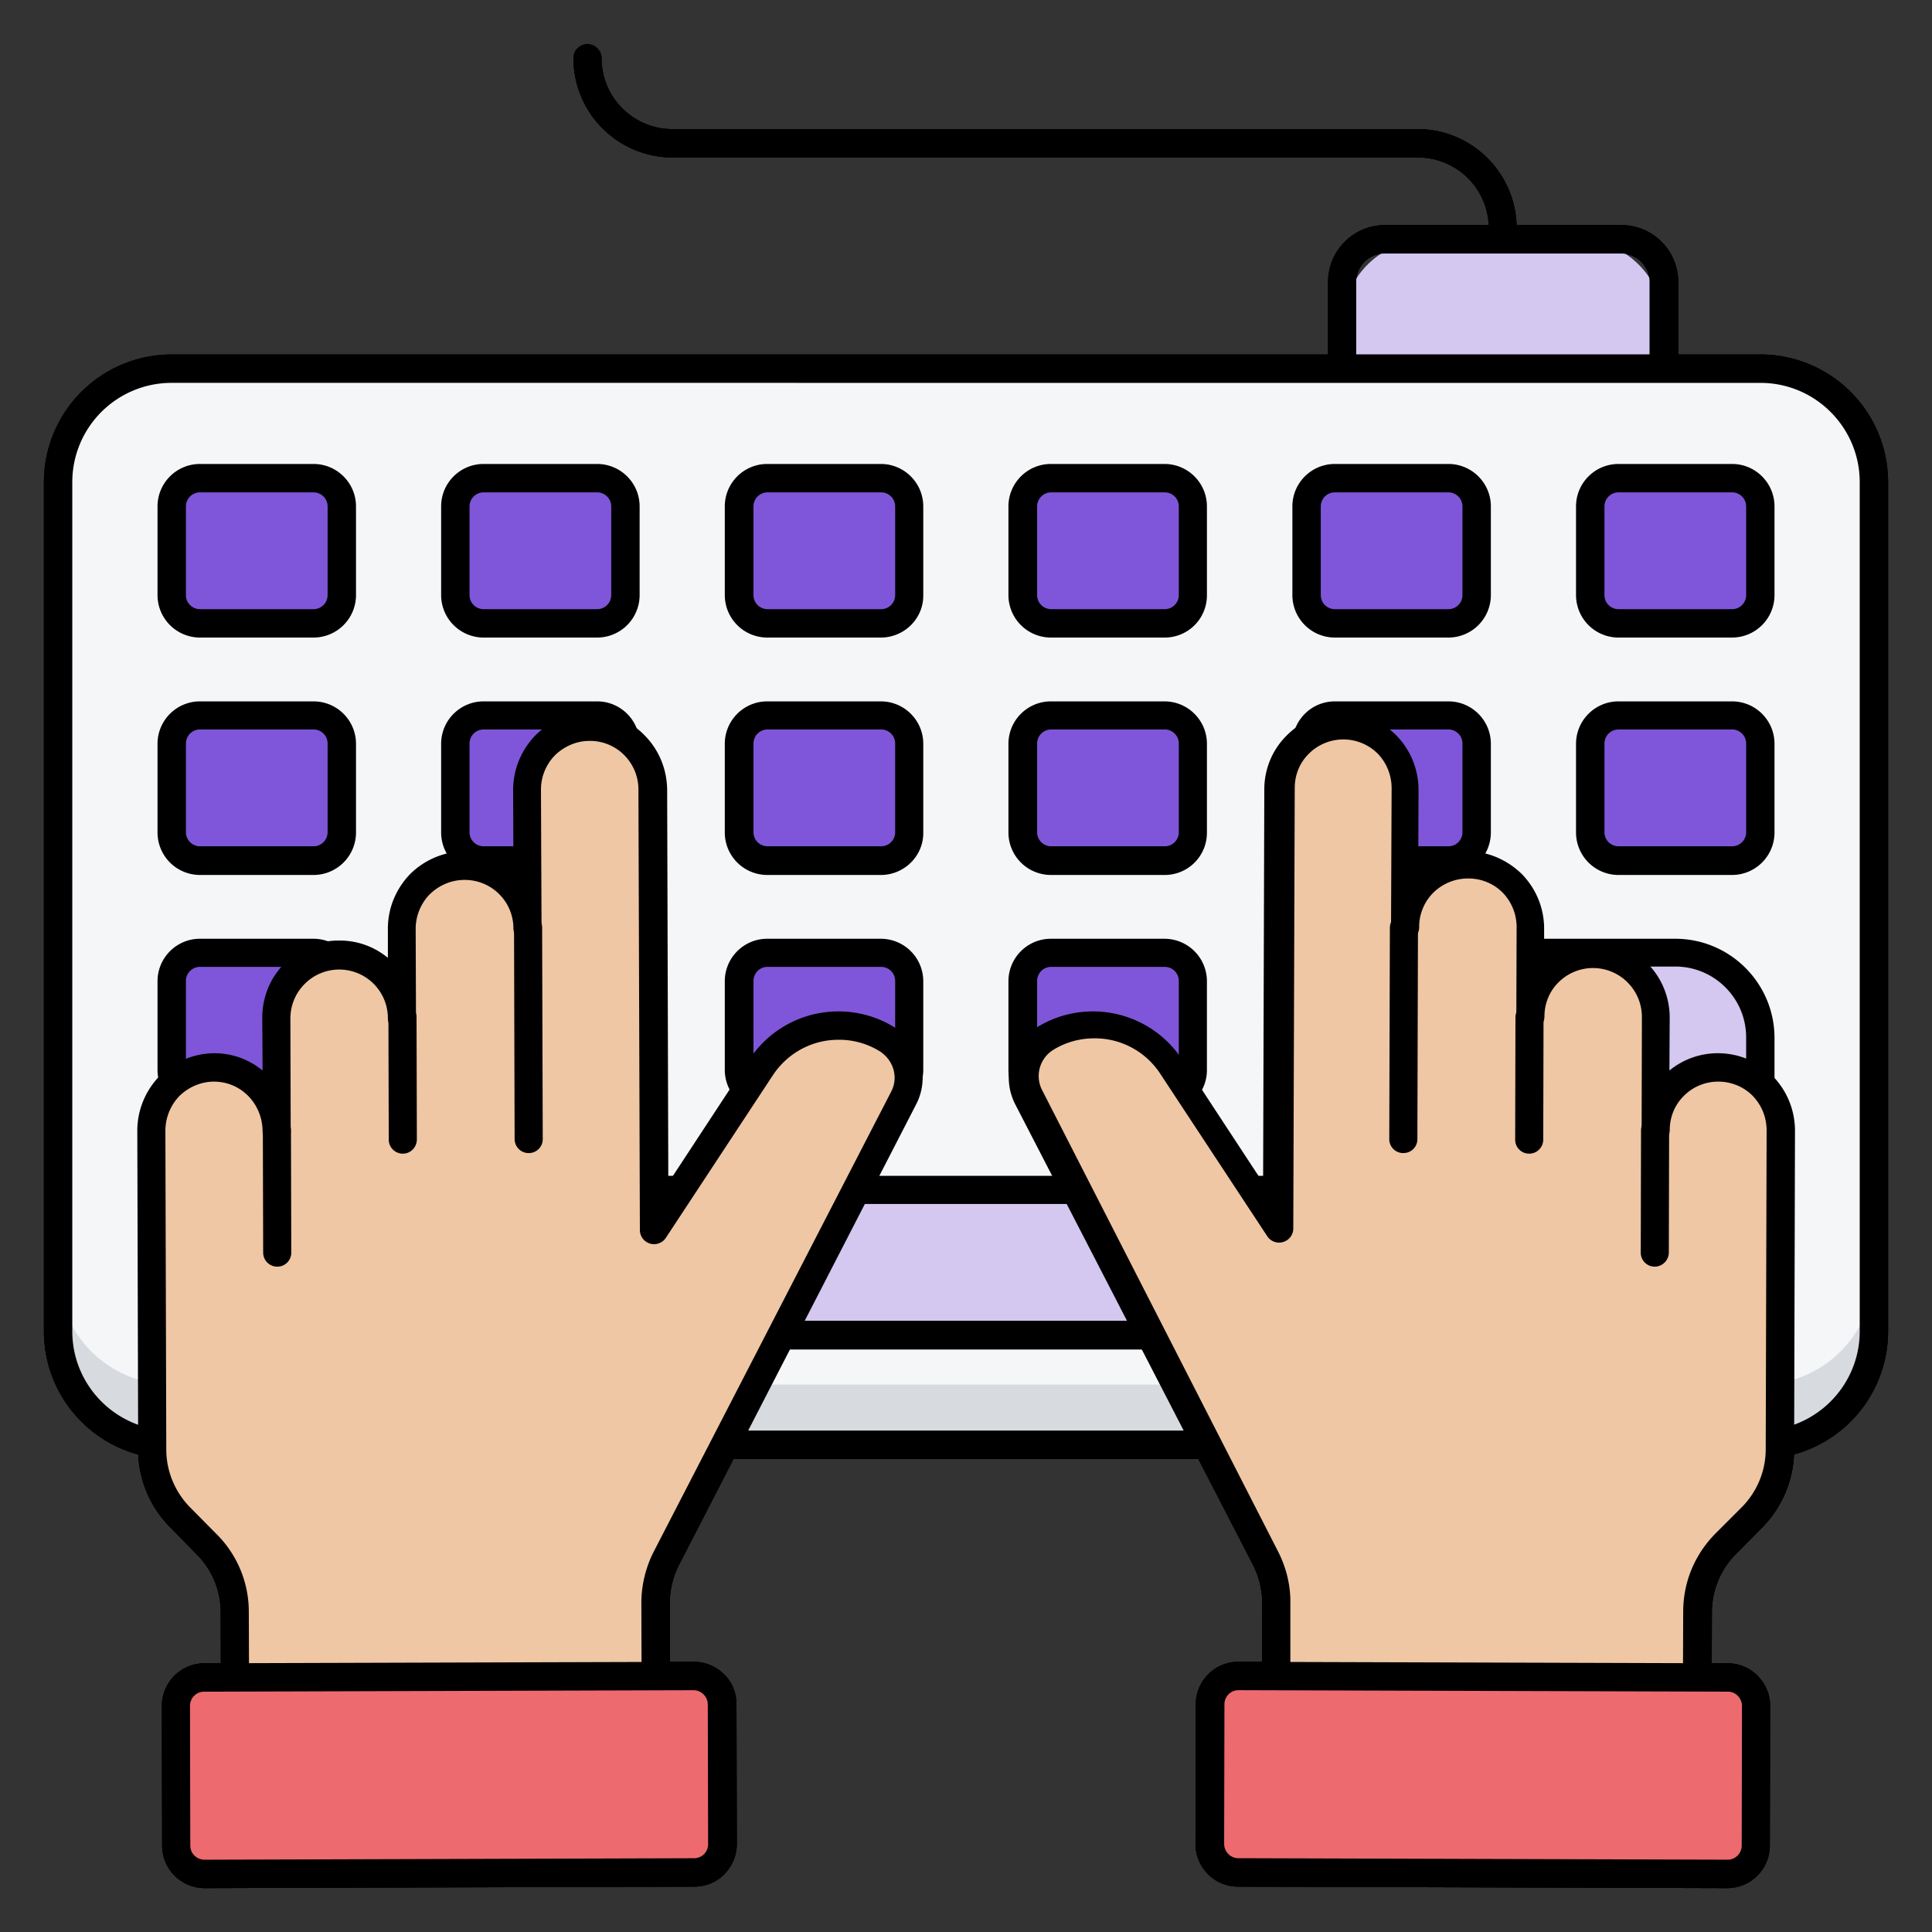 <svg xmlns="http://www.w3.org/2000/svg" width="60" height="60" fill="none"><rect width="100%" height="100%" fill="#333333" stroke="none"/><path fill="#000" d="M46.673 7.873a.436.436 0 0 1-.437-.437v-.345c0-1.218-.99-2.2-2.2-2.2H20.891a3.084 3.084 0 0 1-3.082-3.082c0-.245.2-.436.436-.436.237 0 .437.2.437.436 0 1.218.99 2.2 2.2 2.2h23.136c1.7 0 3.082 1.382 3.082 3.082v.345c.018.246-.182.437-.427.437"/><path fill="#656D78" d="M41.682 11.446h9.99v-1.337c0-1.482-1.2-2.672-2.672-2.672h-4.636a2.67 2.67 0 0 0-2.673 2.672v1.337z"/><path fill="#000" d="M51.673 11.891h-9.991a.436.436 0 0 1-.437-.436v-2.7c0-.973.791-1.764 1.764-1.764h7.346c.972 0 1.763.79 1.763 1.764v2.69a.46.46 0 0 1-.445.446m-9.555-.882h9.11V8.755a.883.883 0 0 0-.883-.882H43a.883.883 0 0 0-.882.882z"/><path fill="#F4F6F8" d="M50.927 44.764H9.073A7.27 7.27 0 0 1 1.8 37.49V18.618a7.27 7.27 0 0 1 7.273-7.272h41.845a7.27 7.27 0 0 1 7.273 7.272V37.5c.01 4.01-3.255 7.264-7.264 7.264"/><path fill="#D7DADF" d="M58.191 39.473v1.764a3.525 3.525 0 0 1-3.527 3.527H5.327A3.525 3.525 0 0 1 1.8 41.236v-1.763A3.525 3.525 0 0 0 5.327 43h49.346a3.517 3.517 0 0 0 3.518-3.527"/><path fill="#000" d="M54.673 45.31H5.327a3.967 3.967 0 0 1-3.963-3.964V14.973a3.967 3.967 0 0 1 3.963-3.964h49.346a3.967 3.967 0 0 1 3.963 3.964v26.373a3.967 3.967 0 0 1-3.963 3.963M5.327 11.89a3.084 3.084 0 0 0-3.082 3.082v26.373c0 1.7 1.382 3.082 3.082 3.082h49.346c1.7 0 3.082-1.382 3.082-3.082V14.973c0-1.7-1.382-3.082-3.082-3.082z"/><path fill="#7F56D9" d="M6.21 36.955h3.526c.491 0 .882.39.882.881v2.755c0 .49-.39.882-.882.882H6.21a.877.877 0 0 1-.882-.882v-2.755c0-.49.4-.881.882-.881"/><path fill="#000" d="M9.736 41.91H6.21a1.32 1.32 0 0 1-1.318-1.319v-2.754c0-.728.59-1.319 1.318-1.319h3.527c.728 0 1.319.591 1.319 1.319v2.754a1.32 1.32 0 0 1-1.319 1.318M6.21 37.39c-.245 0-.436.2-.436.436v2.755c0 .245.2.436.436.436h3.527c.246 0 .437-.2.437-.436v-2.755c0-.245-.2-.436-.437-.436z"/><path fill="#D4C7F0" d="M15.018 36.955h29.955c.49 0 .882.39.882.881v2.755c0 .49-.391.882-.882.882H15.018a.877.877 0 0 1-.882-.882v-2.755c0-.49.4-.881.882-.881"/><path fill="#000" d="M44.982 41.91H15.018A1.32 1.32 0 0 1 13.7 40.59v-2.754c0-.728.59-1.319 1.318-1.319h29.955c.727 0 1.318.591 1.318 1.319v2.754a1.306 1.306 0 0 1-1.31 1.318M15.018 37.39c-.245 0-.436.2-.436.436v2.755c0 .245.2.436.436.436h29.955c.245 0 .436-.2.436-.436v-2.755c0-.245-.2-.436-.436-.436z"/><path fill="#7F56D9" d="M6.21 29.582h3.526c.491 0 .882.39.882.882v2.754c0 .491-.39.882-.882.882H6.21a.877.877 0 0 1-.882-.882v-2.754c0-.482.4-.882.882-.882"/><path fill="#000" d="M9.736 34.546H6.21a1.32 1.32 0 0 1-1.318-1.319v-2.754c0-.727.59-1.319 1.318-1.319h3.527a1.32 1.32 0 0 1 1.319 1.319v2.754c0 .718-.591 1.319-1.319 1.319M6.21 30.027c-.245 0-.436.2-.436.437v2.754c0 .246.2.436.436.436h3.527c.246 0 .437-.2.437-.436v-2.754c0-.246-.2-.437-.437-.437z"/><path fill="#7F56D9" d="M15.018 29.582h3.527c.491 0 .882.39.882.882v2.754c0 .491-.39.882-.882.882h-3.527a.877.877 0 0 1-.882-.882v-2.754c0-.482.4-.882.882-.882"/><path fill="#000" d="M18.545 34.546h-3.527a1.32 1.32 0 0 1-1.318-1.319v-2.754c0-.727.59-1.319 1.318-1.319h3.527a1.32 1.32 0 0 1 1.319 1.319v2.754c0 .718-.591 1.319-1.319 1.319m-3.527-4.519c-.245 0-.436.2-.436.437v2.754c0 .246.2.436.436.436h3.527c.246 0 .437-.2.437-.436v-2.754c0-.246-.2-.437-.437-.437z"/><path fill="#7F56D9" d="M23.836 29.582h3.528c.49 0 .881.39.881.882v2.754c0 .491-.39.882-.881.882h-3.528a.877.877 0 0 1-.881-.882v-2.754c0-.482.39-.882.881-.882"/><path fill="#000" d="M27.355 34.546h-3.528a1.32 1.32 0 0 1-1.318-1.319v-2.754c0-.727.59-1.319 1.318-1.319h3.528a1.32 1.32 0 0 1 1.318 1.319v2.754a1.32 1.32 0 0 1-1.318 1.319m-3.519-4.519c-.245 0-.436.2-.436.437v2.754c0 .246.2.436.436.436h3.528c.245 0 .436-.2.436-.436v-2.754c0-.246-.2-.437-.436-.437z"/><path fill="#7F56D9" d="M32.645 29.582h3.528c.49 0 .881.39.881.882v2.754c0 .491-.39.882-.881.882h-3.528a.877.877 0 0 1-.882-.882v-2.754c0-.482.391-.882.882-.882"/><path fill="#000" d="M36.164 34.546h-3.528a1.32 1.32 0 0 1-1.318-1.319v-2.754c0-.727.591-1.319 1.318-1.319h3.528a1.32 1.32 0 0 1 1.318 1.319v2.754a1.313 1.313 0 0 1-1.318 1.319m-3.519-4.519c-.245 0-.436.2-.436.437v2.754c0 .246.2.436.436.436h3.528c.245 0 .436-.2.436-.436v-2.754c0-.246-.2-.437-.436-.437z"/><path fill="#D4C7F0" d="M54.673 32.227v8.364c0 .49-.391.882-.882.882h-3.527a.877.877 0 0 1-.882-.882v-5.164a1.32 1.32 0 0 0-1.318-1.318h-6.61a.877.877 0 0 1-.881-.882v-2.754c0-.491.39-.882.882-.882h10.572a2.634 2.634 0 0 1 2.646 2.636"/><path fill="#000" d="M53.79 41.91h-3.526a1.32 1.32 0 0 1-1.319-1.32v-5.163a.883.883 0 0 0-.881-.882h-6.61a1.32 1.32 0 0 1-1.318-1.318v-2.754c0-.727.591-1.319 1.319-1.319h10.572c1.7 0 3.082 1.382 3.082 3.082V40.6c0 .718-.59 1.31-1.318 1.31M41.456 30.026c-.246 0-.437.2-.437.437v2.754c0 .246.2.436.437.436h6.609c.972 0 1.763.791 1.763 1.764v5.164c0 .245.2.436.437.436h3.527c.245 0 .436-.2.436-.436v-8.364c0-1.218-.99-2.2-2.2-2.2H41.455z"/><path fill="#7F56D9" d="M6.21 22.218h3.526c.491 0 .882.391.882.882v2.755c0 .49-.39.881-.882.881H6.21a.877.877 0 0 1-.882-.881V23.1c0-.49.4-.882.882-.882"/><path fill="#000" d="M9.736 27.173H6.21a1.32 1.32 0 0 1-1.318-1.318V23.1c0-.727.59-1.318 1.318-1.318h3.527c.728 0 1.319.59 1.319 1.318v2.755a1.32 1.32 0 0 1-1.319 1.318M6.21 22.655c-.245 0-.436.2-.436.436v2.755c0 .245.2.436.436.436h3.527c.246 0 .437-.2.437-.436V23.09c0-.245-.2-.436-.437-.436z"/><path fill="#7F56D9" d="M15.018 22.218h3.527c.491 0 .882.391.882.882v2.755c0 .49-.39.881-.882.881h-3.527a.877.877 0 0 1-.882-.881V23.1c0-.49.4-.882.882-.882"/><path fill="#000" d="M18.545 27.173h-3.527a1.32 1.32 0 0 1-1.318-1.318V23.1c0-.727.59-1.318 1.318-1.318h3.527c.728 0 1.319.59 1.319 1.318v2.755a1.32 1.32 0 0 1-1.319 1.318m-3.527-4.518c-.245 0-.436.2-.436.436v2.755c0 .245.2.436.436.436h3.527c.246 0 .437-.2.437-.436V23.09c0-.245-.2-.436-.437-.436z"/><path fill="#7F56D9" d="M23.836 22.218h3.528c.49 0 .881.391.881.882v2.755c0 .49-.39.881-.881.881h-3.528a.877.877 0 0 1-.881-.881V23.1c0-.49.39-.882.881-.882"/><path fill="#000" d="M27.355 27.173h-3.528a1.32 1.32 0 0 1-1.318-1.318V23.1c0-.727.59-1.318 1.318-1.318h3.528c.727 0 1.318.59 1.318 1.318v2.755c.009.727-.591 1.318-1.318 1.318m-3.519-4.518c-.245 0-.436.2-.436.436v2.755c0 .245.2.436.436.436h3.528c.245 0 .436-.2.436-.436V23.09c0-.245-.2-.436-.436-.436z"/><path fill="#7F56D9" d="M32.645 22.218h3.528c.49 0 .881.391.881.882v2.755c0 .49-.39.881-.881.881h-3.528a.877.877 0 0 1-.882-.881V23.1c0-.49.391-.882.882-.882"/><path fill="#000" d="M36.164 27.173h-3.528a1.32 1.32 0 0 1-1.318-1.318V23.1c0-.727.591-1.318 1.318-1.318h3.528c.727 0 1.318.59 1.318 1.318v2.755a1.31 1.31 0 0 1-1.318 1.318m-3.519-4.518c-.245 0-.436.2-.436.436v2.755c0 .245.2.436.436.436h3.528c.245 0 .436-.2.436-.436V23.09c0-.245-.2-.436-.436-.436z"/><path fill="#7F56D9" d="M41.455 22.218h3.527c.49 0 .882.391.882.882v2.755c0 .49-.391.881-.882.881h-3.527a.877.877 0 0 1-.882-.881V23.1c0-.49.39-.882.882-.882"/><path fill="#000" d="M44.982 27.173h-3.527a1.32 1.32 0 0 1-1.319-1.318V23.1c0-.727.591-1.318 1.319-1.318h3.527c.727 0 1.318.59 1.318 1.318v2.755a1.32 1.32 0 0 1-1.318 1.318m-3.527-4.518c-.246 0-.437.2-.437.436v2.755c0 .245.2.436.437.436h3.527c.245 0 .436-.2.436-.436V23.09c0-.245-.2-.436-.436-.436z"/><path fill="#7F56D9" d="M50.264 22.218h3.527c.49 0 .882.391.882.882v2.755c0 .49-.391.881-.882.881h-3.527a.877.877 0 0 1-.882-.881V23.1c0-.49.4-.882.882-.882"/><path fill="#000" d="M53.79 27.173h-3.526a1.32 1.32 0 0 1-1.319-1.318V23.1c0-.727.591-1.318 1.319-1.318h3.527c.727 0 1.318.59 1.318 1.318v2.755a1.32 1.32 0 0 1-1.318 1.318m-3.526-4.518c-.246 0-.437.2-.437.436v2.755c0 .245.2.436.437.436h3.527c.245 0 .436-.2.436-.436V23.09c0-.245-.2-.436-.436-.436z"/><path fill="#7F56D9" d="M6.21 14.846h3.526c.491 0 .882.39.882.881v2.755c0 .49-.39.882-.882.882H6.21a.877.877 0 0 1-.882-.882v-2.755c0-.49.4-.882.882-.882"/><path fill="#000" d="M9.736 19.8H6.21a1.32 1.32 0 0 1-1.318-1.318v-2.755c0-.727.59-1.318 1.318-1.318h3.527c.728 0 1.319.591 1.319 1.318v2.755A1.32 1.32 0 0 1 9.736 19.8M6.21 15.291c-.245 0-.436.2-.436.436v2.755c0 .245.2.436.436.436h3.527c.246 0 .437-.2.437-.436v-2.755c0-.245-.2-.436-.437-.436z"/><path fill="#7F56D9" d="M15.018 14.846h3.527c.491 0 .882.39.882.881v2.755c0 .49-.39.882-.882.882h-3.527a.877.877 0 0 1-.882-.882v-2.755c0-.49.4-.882.882-.882"/><path fill="#000" d="M18.545 19.8h-3.527a1.32 1.32 0 0 1-1.318-1.318v-2.755c0-.727.59-1.318 1.318-1.318h3.527c.728 0 1.319.591 1.319 1.318v2.755a1.32 1.32 0 0 1-1.319 1.318m-3.527-4.509c-.245 0-.436.2-.436.436v2.755c0 .245.2.436.436.436h3.527c.246 0 .437-.2.437-.436v-2.755c0-.245-.2-.436-.437-.436z"/><path fill="#7F56D9" d="M23.836 14.846h3.528c.49 0 .881.39.881.881v2.755c0 .49-.39.882-.881.882h-3.528a.877.877 0 0 1-.881-.882v-2.755c0-.49.39-.882.881-.882"/><path fill="#000" d="M27.355 19.8h-3.528a1.32 1.32 0 0 1-1.318-1.318v-2.755c0-.727.59-1.318 1.318-1.318h3.528c.727 0 1.318.591 1.318 1.318v2.755c.009.727-.591 1.318-1.318 1.318m-3.519-4.509c-.245 0-.436.2-.436.436v2.755c0 .245.2.436.436.436h3.528c.245 0 .436-.2.436-.436v-2.755c0-.245-.2-.436-.436-.436z"/><path fill="#7F56D9" d="M32.645 14.846h3.528c.49 0 .881.39.881.881v2.755c0 .49-.39.882-.881.882h-3.528a.877.877 0 0 1-.882-.882v-2.755c0-.49.391-.882.882-.882"/><path fill="#000" d="M36.164 19.8h-3.528a1.32 1.32 0 0 1-1.318-1.318v-2.755c0-.727.591-1.318 1.318-1.318h3.528c.727 0 1.318.591 1.318 1.318v2.755a1.31 1.31 0 0 1-1.318 1.318m-3.519-4.509c-.245 0-.436.2-.436.436v2.755c0 .245.2.436.436.436h3.528c.245 0 .436-.2.436-.436v-2.755c0-.245-.2-.436-.436-.436z"/><path fill="#7F56D9" d="M41.455 14.846h3.527c.49 0 .882.39.882.881v2.755c0 .49-.391.882-.882.882h-3.527a.877.877 0 0 1-.882-.882v-2.755c0-.49.39-.882.882-.882"/><path fill="#000" d="M44.982 19.8h-3.527a1.32 1.32 0 0 1-1.319-1.318v-2.755c0-.727.591-1.318 1.319-1.318h3.527c.727 0 1.318.591 1.318 1.318v2.755a1.32 1.32 0 0 1-1.318 1.318m-3.527-4.509c-.246 0-.437.2-.437.436v2.755c0 .245.2.436.437.436h3.527c.245 0 .436-.2.436-.436v-2.755c0-.245-.2-.436-.436-.436z"/><path fill="#7F56D9" d="M50.264 14.846h3.527c.49 0 .882.39.882.881v2.755c0 .49-.391.882-.882.882h-3.527a.877.877 0 0 1-.882-.882v-2.755c0-.49.4-.882.882-.882"/><path fill="#000" d="M53.79 19.8h-3.526a1.32 1.32 0 0 1-1.319-1.318v-2.755c0-.727.591-1.318 1.319-1.318h3.527c.727 0 1.318.591 1.318 1.318v2.755a1.32 1.32 0 0 1-1.318 1.318m-3.526-4.509c-.246 0-.437.2-.437.436v2.755c0 .245.2.436.437.436h3.527c.245 0 .436-.2.436-.436v-2.755c0-.245-.2-.436-.436-.436z"/><path fill="#EFC7A4" d="M18.327 22.555c-.536 0-1.018.218-1.382.572a2 2 0 0 0-.563 1.391l.018 4.291a1.957 1.957 0 0 0-1.964-1.945c-.545 0-1.018.218-1.381.572a2 2 0 0 0-.564 1.382l.01 2.773a1.957 1.957 0 0 0-1.955-1.954c-.546 0-1.028.218-1.382.572A1.97 1.97 0 0 0 8.59 31.6l.01 3.5a1.957 1.957 0 0 0-1.955-1.954c-.537 0-1.019.218-1.382.572A2 2 0 0 0 4.7 35.11l.027 9.91c0 .8.319 1.563.891 2.117l.782.782c.573.564.891 1.328.891 2.128l.01 3.281 13.072-.036-.01-3.527c0-.482.119-.964.337-1.391l7.373-14.282a1.41 1.41 0 0 0-.51-1.836 2.85 2.85 0 0 0-1.517-.428c-.928 0-1.837.455-2.391 1.291l-3.328 5.055-.045-13.682c0-1.064-.882-1.936-1.955-1.936"/><path fill="#000" d="M7.3 53.791a.433.433 0 0 1-.436-.436l-.01-3.282a2.53 2.53 0 0 0-.763-1.818l-.782-.8a3.41 3.41 0 0 1-1.018-2.428l-.027-9.909c0-.636.245-1.236.69-1.7a2.45 2.45 0 0 1 1.691-.709h.01c.572 0 1.09.2 1.5.537l-.01-1.637c0-.645.246-1.245.7-1.7a2.34 2.34 0 0 1 1.691-.7h.01c.572 0 1.09.2 1.5.537v-.91c0-.627.245-1.227.69-1.69a2.45 2.45 0 0 1 1.691-.71h.01c.554 0 1.081.191 1.508.537l-.009-2.436c0-.637.246-1.237.691-1.7a2.45 2.45 0 0 1 1.691-.71h.01c.636 0 1.236.246 1.681.7.455.455.7 1.055.71 1.691l.036 12.218 2.518-3.836a3.31 3.31 0 0 1 2.754-1.49h.01c.618 0 1.218.172 1.736.49.827.527 1.118 1.564.672 2.41L21.092 48.59c-.191.373-.291.782-.291 1.191l.01 3.527c0 .246-.2.446-.437.446zm-.655-20.2c-.4 0-.781.164-1.072.445a1.56 1.56 0 0 0-.437 1.073l.028 9.91c0 .681.281 1.336.754 1.808l.782.791a3.4 3.4 0 0 1 1.027 2.446l.01 2.845 12.19-.036-.009-3.091c0-.536.128-1.09.382-1.59l7.373-14.283c.236-.445.082-.982-.355-1.263a2.4 2.4 0 0 0-1.273-.355h-.009c-.818 0-1.572.41-2.027 1.091l-3.327 5.055a.44.44 0 0 1-.81-.237l-.045-13.682c0-.409-.163-.79-.445-1.072a1.5 1.5 0 0 0-1.064-.437h-.009c-.4 0-.782.164-1.073.446a1.52 1.52 0 0 0-.436 1.072l.018 4.291c0 .246-.2.446-.436.446a.436.436 0 0 1-.437-.437 1.507 1.507 0 0 0-1.518-1.5h-.009c-.4 0-.782.164-1.072.446a1.54 1.54 0 0 0-.437 1.064l.01 2.772c0 .246-.2.446-.437.446a.436.436 0 0 1-.436-.437 1.511 1.511 0 0 0-2.582-1.063c-.291.29-.446.672-.446 1.082l.01 3.5c0 .245-.2.445-.437.445a.436.436 0 0 1-.436-.436c0-.873-.673-1.555-1.51-1.555"/><path fill="#E5D7EF" d="m16.4 28.818.018 6.555Z"/><path fill="#000" d="M16.418 35.81a.436.436 0 0 1-.436-.437l-.018-6.555c0-.245.2-.445.436-.445.245 0 .436.2.436.436l.019 6.555a.43.43 0 0 1-.437.445"/><path fill="#E5D7EF" d="m12.5 31.6.01 3.782Z"/><path fill="#000" d="M12.51 35.828a.436.436 0 0 1-.437-.437l-.01-3.79c0-.246.2-.446.437-.446.245 0 .436.2.436.436l.01 3.791c0 .245-.191.446-.437.446"/><path fill="#E5D7EF" d="m8.6 35.11.01 3.781Z"/><path fill="#000" d="M8.61 39.337a.436.436 0 0 1-.437-.437l-.01-3.79c0-.246.2-.446.437-.446.246 0 .436.2.436.436l.01 3.791a.433.433 0 0 1-.437.446"/><path fill="#ED6A6E" d="m20.618 58.155-13.327.036c-1 0-1.818-.809-1.827-1.809l-.01-2.464c0-1 .81-1.818 1.81-1.827l13.327-.036c1 0 1.818.809 1.827 1.809l.01 2.463a1.82 1.82 0 0 1-1.81 1.828"/><path fill="#ED6A6E" d="M5.464 52.682v.054l.018 4.837c0 .345.282.627.627.627l15.7-.045a.63.63 0 0 0 .627-.628l-.009-1.227a.623.623 0 0 1-.627.6l-15.7.036a.63.63 0 0 1-.627-.627z"/><path fill="#000" d="M6.355 58.637a1.32 1.32 0 0 1-1.319-1.319l-.009-4.336c0-.727.591-1.327 1.319-1.327l15.2-.046c.354 0 .681.137.936.382.254.246.39.582.39.937l.01 4.336c0 .354-.137.682-.382.936-.245.255-.582.391-.936.391zm15.181-6.146-15.2.046c-.245 0-.436.2-.436.445l.01 4.337c0 .245.2.436.445.436l15.2-.046a.433.433 0 0 0 .436-.436l-.01-4.336c0-.246-.2-.446-.445-.446"/><path fill="#EFC7A4" d="M41.673 22.555c.536 0 1.018.218 1.382.572.345.364.563.846.563 1.391L43.6 28.81c0-1.073.882-1.945 1.964-1.945.545 0 1.018.218 1.382.572a2 2 0 0 1 .563 1.382l-.009 2.773c0-1.082.882-1.954 1.955-1.954.545 0 1.027.218 1.381.572.355.364.573.846.573 1.391l-.009 3.5c0-1.082.882-1.954 1.955-1.954.536 0 1.018.218 1.381.572.346.364.564.846.564 1.391l-.027 9.91c0 .8-.318 1.563-.891 2.117l-.782.782a2.98 2.98 0 0 0-.89 2.128l-.01 3.281-13.073-.036.01-3.527c0-.482-.119-.964-.337-1.391L31.927 34.09a1.41 1.41 0 0 1 .51-1.836c.463-.291.99-.428 1.518-.428.927 0 1.836.455 2.39 1.291l3.328 5.055.045-13.682c0-1.064.882-1.936 1.955-1.936"/><path fill="#000" d="m52.7 53.791-13.073-.036a.44.44 0 0 1-.436-.446l.009-3.527c0-.4-.1-.818-.29-1.19l-7.374-14.283c-.445-.854-.154-1.89.673-2.409a3.313 3.313 0 0 1 4.5 1l2.518 3.837.037-12.219c0-.645.254-1.245.709-1.69a2.4 2.4 0 0 1 1.682-.7h.009c.627 0 1.227.245 1.69.7.455.463.7 1.072.7 1.709l-.009 2.436a2.4 2.4 0 0 1 1.51-.537h.009c.627 0 1.227.255 1.69.7.455.464.7 1.073.7 1.7v.91a2.37 2.37 0 0 1 1.5-.537h.01a2.393 2.393 0 0 1 2.39 2.4l-.009 1.637a2.37 2.37 0 0 1 1.5-.537h.01c.627 0 1.227.246 1.69.7.455.464.7 1.073.7 1.71l-.027 9.908c0 .919-.373 1.8-1.018 2.437l-.773.782a2.56 2.56 0 0 0-.763 1.818l-.01 3.282a.466.466 0 0 1-.454.445m-12.627-.927 12.19.036.01-2.845c0-.928.363-1.791 1.018-2.446l.782-.782a2.56 2.56 0 0 0 .763-1.809l.028-9.909c0-.409-.155-.79-.437-1.082a1.5 1.5 0 0 0-1.063-.436 1.5 1.5 0 0 0-1.064.436c-.29.282-.445.664-.445 1.073a.436.436 0 1 1-.873-.009l.009-3.5c0-.409-.155-.79-.446-1.082a1.513 1.513 0 0 0-2.136-.009c-.29.282-.445.664-.445 1.073a.436.436 0 1 1-.873-.01l.009-2.772c0-.4-.154-.782-.436-1.073a1.5 1.5 0 0 0-1.064-.436h-.01c-.4 0-.78.154-1.072.436a1.5 1.5 0 0 0-.445 1.064.437.437 0 1 1-.873-.01l.018-4.29c0-.41-.154-.79-.436-1.082a1.515 1.515 0 0 0-2.127 0c-.291.282-.446.664-.446 1.073l-.045 13.682c0 .19-.128.363-.319.418a.44.44 0 0 1-.49-.182l-3.328-5.054A2.43 2.43 0 0 0 34 32.246c-.464 0-.9.118-1.282.354a.955.955 0 0 0-.354 1.255l7.327 14.327c.255.5.39 1.054.382 1.59z"/><path fill="#E5D7EF" d="m43.6 28.818-.018 6.555Z"/><path fill="#000" d="M43.582 35.81a.433.433 0 0 1-.437-.446l.019-6.555a.436.436 0 1 1 .872.01l-.018 6.554a.43.43 0 0 1-.436.436"/><path fill="#E5D7EF" d="m47.5 31.6-.009 3.782Z"/><path fill="#000" d="M47.491 35.828a.433.433 0 0 1-.436-.446l.009-3.79a.436.436 0 1 1 .872.008l-.009 3.791c0 .236-.19.437-.436.437"/><path fill="#E5D7EF" d="m51.4 35.11-.01 3.781Z"/><path fill="#000" d="M51.39 39.337a.433.433 0 0 1-.435-.446l.009-3.79a.436.436 0 1 1 .872.008l-.009 3.791c0 .236-.2.437-.436.437"/><path fill="#ED6A6E" d="m39.382 58.155 13.327.036c1 0 1.818-.809 1.827-1.809l.01-2.464c0-1-.81-1.818-1.81-1.827l-13.327-.036c-1 0-1.818.809-1.827 1.809l-.01 2.463a1.82 1.82 0 0 0 1.81 1.828"/><path fill="#ED6A6E" d="M54.536 52.682v.054l-.018 4.837a.63.63 0 0 1-.627.627l-15.7-.045a.63.63 0 0 1-.627-.628l.009-1.227c.018.336.282.6.627.6l15.7.046a.63.63 0 0 0 .627-.628z"/><path fill="#000" d="m53.646 58.637-15.2-.046c-.728 0-1.319-.6-1.319-1.327l.01-4.336c0-.728.59-1.319 1.318-1.319l15.2.046c.727 0 1.318.6 1.318 1.327l-.01 4.337a1.32 1.32 0 0 1-1.318 1.318M38.463 52.49c-.246 0-.437.2-.437.437l-.009 4.336c0 .245.2.445.437.445l15.2.046c.245 0 .436-.2.436-.437l.009-4.336c0-.245-.2-.445-.436-.445zM46.673 7.873a.436.436 0 0 1-.437-.437v-.345c0-1.218-.99-2.2-2.2-2.2H20.891a3.084 3.084 0 0 1-3.082-3.082c0-.245.2-.436.436-.436.237 0 .437.2.437.436 0 1.218.99 2.2 2.2 2.2h23.136c1.7 0 3.082 1.382 3.082 3.082v.345c.018.246-.182.437-.427.437"/><path fill="#656D78" d="M41.682 11.446h9.99v-1.337c0-1.482-1.2-2.672-2.672-2.672h-4.636a2.67 2.67 0 0 0-2.673 2.672v1.337z"/><path fill="#000" d="M51.673 11.891h-9.991a.436.436 0 0 1-.437-.436v-2.7c0-.973.791-1.764 1.764-1.764h7.346c.972 0 1.763.79 1.763 1.764v2.69a.46.46 0 0 1-.445.446m-9.555-.882h9.11V8.755a.883.883 0 0 0-.883-.882H43a.883.883 0 0 0-.882.882z"/><path fill="#F4F6F8" d="M50.927 44.764H9.073A7.27 7.27 0 0 1 1.8 37.49V18.618a7.27 7.27 0 0 1 7.273-7.272h41.845a7.27 7.27 0 0 1 7.273 7.272V37.5c.01 4.01-3.255 7.264-7.264 7.264"/><path fill="#D7DADF" d="M58.191 39.473v1.764a3.525 3.525 0 0 1-3.527 3.527H5.327A3.525 3.525 0 0 1 1.8 41.236v-1.763A3.525 3.525 0 0 0 5.327 43h49.346a3.517 3.517 0 0 0 3.518-3.527"/><path fill="#000" d="M54.673 45.31H5.327a3.967 3.967 0 0 1-3.963-3.964V14.973a3.967 3.967 0 0 1 3.963-3.964h49.346a3.967 3.967 0 0 1 3.963 3.964v26.373a3.967 3.967 0 0 1-3.963 3.963M5.327 11.89a3.084 3.084 0 0 0-3.082 3.082v26.373c0 1.7 1.382 3.082 3.082 3.082h49.346c1.7 0 3.082-1.382 3.082-3.082V14.973c0-1.7-1.382-3.082-3.082-3.082z"/><path fill="#7F56D9" d="M6.21 36.955h3.526c.491 0 .882.39.882.881v2.755c0 .49-.39.882-.882.882H6.21a.877.877 0 0 1-.882-.882v-2.755c0-.49.4-.881.882-.881"/><path fill="#000" d="M9.736 41.91H6.21a1.32 1.32 0 0 1-1.318-1.319v-2.754c0-.728.59-1.319 1.318-1.319h3.527c.728 0 1.319.591 1.319 1.319v2.754a1.32 1.32 0 0 1-1.319 1.318M6.21 37.39c-.245 0-.436.2-.436.436v2.755c0 .245.2.436.436.436h3.527c.246 0 .437-.2.437-.436v-2.755c0-.245-.2-.436-.437-.436z"/><path fill="#D4C7F0" d="M15.018 36.955h29.955c.49 0 .882.39.882.881v2.755c0 .49-.391.882-.882.882H15.018a.877.877 0 0 1-.882-.882v-2.755c0-.49.4-.881.882-.881"/><path fill="#000" d="M44.982 41.91H15.018A1.32 1.32 0 0 1 13.7 40.59v-2.754c0-.728.59-1.319 1.318-1.319h29.955c.727 0 1.318.591 1.318 1.319v2.754a1.306 1.306 0 0 1-1.31 1.318M15.018 37.39c-.245 0-.436.2-.436.436v2.755c0 .245.2.436.436.436h29.955c.245 0 .436-.2.436-.436v-2.755c0-.245-.2-.436-.436-.436z"/><path fill="#7F56D9" d="M6.21 29.582h3.526c.491 0 .882.39.882.882v2.754c0 .491-.39.882-.882.882H6.21a.877.877 0 0 1-.882-.882v-2.754c0-.482.4-.882.882-.882"/><path fill="#000" d="M9.736 34.546H6.21a1.32 1.32 0 0 1-1.318-1.319v-2.754c0-.727.59-1.319 1.318-1.319h3.527a1.32 1.32 0 0 1 1.319 1.319v2.754c0 .718-.591 1.319-1.319 1.319M6.21 30.027c-.245 0-.436.2-.436.437v2.754c0 .246.2.436.436.436h3.527c.246 0 .437-.2.437-.436v-2.754c0-.246-.2-.437-.437-.437z"/><path fill="#7F56D9" d="M15.018 29.582h3.527c.491 0 .882.39.882.882v2.754c0 .491-.39.882-.882.882h-3.527a.877.877 0 0 1-.882-.882v-2.754c0-.482.4-.882.882-.882"/><path fill="#000" d="M18.545 34.546h-3.527a1.32 1.32 0 0 1-1.318-1.319v-2.754c0-.727.59-1.319 1.318-1.319h3.527a1.32 1.32 0 0 1 1.319 1.319v2.754c0 .718-.591 1.319-1.319 1.319m-3.527-4.519c-.245 0-.436.2-.436.437v2.754c0 .246.2.436.436.436h3.527c.246 0 .437-.2.437-.436v-2.754c0-.246-.2-.437-.437-.437z"/><path fill="#7F56D9" d="M23.836 29.582h3.528c.49 0 .881.39.881.882v2.754c0 .491-.39.882-.881.882h-3.528a.877.877 0 0 1-.881-.882v-2.754c0-.482.39-.882.881-.882"/><path fill="#000" d="M27.355 34.546h-3.528a1.32 1.32 0 0 1-1.318-1.319v-2.754c0-.727.59-1.319 1.318-1.319h3.528a1.32 1.32 0 0 1 1.318 1.319v2.754a1.32 1.32 0 0 1-1.318 1.319m-3.519-4.519c-.245 0-.436.2-.436.437v2.754c0 .246.2.436.436.436h3.528c.245 0 .436-.2.436-.436v-2.754c0-.246-.2-.437-.436-.437z"/><path fill="#7F56D9" d="M32.645 29.582h3.528c.49 0 .881.39.881.882v2.754c0 .491-.39.882-.881.882h-3.528a.877.877 0 0 1-.882-.882v-2.754c0-.482.391-.882.882-.882"/><path fill="#000" d="M36.164 34.546h-3.528a1.32 1.32 0 0 1-1.318-1.319v-2.754c0-.727.591-1.319 1.318-1.319h3.528a1.32 1.32 0 0 1 1.318 1.319v2.754a1.313 1.313 0 0 1-1.318 1.319m-3.519-4.519c-.245 0-.436.2-.436.437v2.754c0 .246.2.436.436.436h3.528c.245 0 .436-.2.436-.436v-2.754c0-.246-.2-.437-.436-.437z"/><path fill="#D4C7F0" d="M54.673 32.227v8.364c0 .49-.391.882-.882.882h-3.527a.877.877 0 0 1-.882-.882v-5.164a1.32 1.32 0 0 0-1.318-1.318h-6.61a.877.877 0 0 1-.881-.882v-2.754c0-.491.39-.882.882-.882h10.572a2.634 2.634 0 0 1 2.646 2.636"/><path fill="#000" d="M53.79 41.91h-3.526a1.32 1.32 0 0 1-1.319-1.32v-5.163a.883.883 0 0 0-.881-.882h-6.61a1.32 1.32 0 0 1-1.318-1.318v-2.754c0-.727.591-1.319 1.319-1.319h10.572c1.7 0 3.082 1.382 3.082 3.082V40.6c0 .718-.59 1.31-1.318 1.31M41.456 30.026c-.246 0-.437.2-.437.437v2.754c0 .246.2.436.437.436h6.609c.972 0 1.763.791 1.763 1.764v5.164c0 .245.2.436.437.436h3.527c.245 0 .436-.2.436-.436v-8.364c0-1.218-.99-2.2-2.2-2.2H41.455z"/><path fill="#7F56D9" d="M6.21 22.218h3.526c.491 0 .882.391.882.882v2.755c0 .49-.39.881-.882.881H6.21a.877.877 0 0 1-.882-.881V23.1c0-.49.4-.882.882-.882"/><path fill="#000" d="M9.736 27.173H6.21a1.32 1.32 0 0 1-1.318-1.318V23.1c0-.727.59-1.318 1.318-1.318h3.527c.728 0 1.319.59 1.319 1.318v2.755a1.32 1.32 0 0 1-1.319 1.318M6.21 22.655c-.245 0-.436.2-.436.436v2.755c0 .245.2.436.436.436h3.527c.246 0 .437-.2.437-.436V23.09c0-.245-.2-.436-.437-.436z"/><path fill="#7F56D9" d="M15.018 22.218h3.527c.491 0 .882.391.882.882v2.755c0 .49-.39.881-.882.881h-3.527a.877.877 0 0 1-.882-.881V23.1c0-.49.4-.882.882-.882"/><path fill="#000" d="M18.545 27.173h-3.527a1.32 1.32 0 0 1-1.318-1.318V23.1c0-.727.59-1.318 1.318-1.318h3.527c.728 0 1.319.59 1.319 1.318v2.755a1.32 1.32 0 0 1-1.319 1.318m-3.527-4.518c-.245 0-.436.2-.436.436v2.755c0 .245.2.436.436.436h3.527c.246 0 .437-.2.437-.436V23.09c0-.245-.2-.436-.437-.436z"/><path fill="#7F56D9" d="M23.836 22.218h3.528c.49 0 .881.391.881.882v2.755c0 .49-.39.881-.881.881h-3.528a.877.877 0 0 1-.881-.881V23.1c0-.49.39-.882.881-.882"/><path fill="#000" d="M27.355 27.173h-3.528a1.32 1.32 0 0 1-1.318-1.318V23.1c0-.727.59-1.318 1.318-1.318h3.528c.727 0 1.318.59 1.318 1.318v2.755c.009.727-.591 1.318-1.318 1.318m-3.519-4.518c-.245 0-.436.2-.436.436v2.755c0 .245.2.436.436.436h3.528c.245 0 .436-.2.436-.436V23.09c0-.245-.2-.436-.436-.436z"/><path fill="#7F56D9" d="M32.645 22.218h3.528c.49 0 .881.391.881.882v2.755c0 .49-.39.881-.881.881h-3.528a.877.877 0 0 1-.882-.881V23.1c0-.49.391-.882.882-.882"/><path fill="#000" d="M36.164 27.173h-3.528a1.32 1.32 0 0 1-1.318-1.318V23.1c0-.727.591-1.318 1.318-1.318h3.528c.727 0 1.318.59 1.318 1.318v2.755a1.31 1.31 0 0 1-1.318 1.318m-3.519-4.518c-.245 0-.436.2-.436.436v2.755c0 .245.2.436.436.436h3.528c.245 0 .436-.2.436-.436V23.09c0-.245-.2-.436-.436-.436z"/><path fill="#7F56D9" d="M41.455 22.218h3.527c.49 0 .882.391.882.882v2.755c0 .49-.391.881-.882.881h-3.527a.877.877 0 0 1-.882-.881V23.1c0-.49.39-.882.882-.882"/><path fill="#000" d="M44.982 27.173h-3.527a1.32 1.32 0 0 1-1.319-1.318V23.1c0-.727.591-1.318 1.319-1.318h3.527c.727 0 1.318.59 1.318 1.318v2.755a1.32 1.32 0 0 1-1.318 1.318m-3.527-4.518c-.246 0-.437.2-.437.436v2.755c0 .245.2.436.437.436h3.527c.245 0 .436-.2.436-.436V23.09c0-.245-.2-.436-.436-.436z"/><path fill="#7F56D9" d="M50.264 22.218h3.527c.49 0 .882.391.882.882v2.755c0 .49-.391.881-.882.881h-3.527a.877.877 0 0 1-.882-.881V23.1c0-.49.4-.882.882-.882"/><path fill="#000" d="M53.79 27.173h-3.526a1.32 1.32 0 0 1-1.319-1.318V23.1c0-.727.591-1.318 1.319-1.318h3.527c.727 0 1.318.59 1.318 1.318v2.755a1.32 1.32 0 0 1-1.318 1.318m-3.526-4.518c-.246 0-.437.2-.437.436v2.755c0 .245.2.436.437.436h3.527c.245 0 .436-.2.436-.436V23.09c0-.245-.2-.436-.436-.436z"/><path fill="#7F56D9" d="M6.21 14.846h3.526c.491 0 .882.39.882.881v2.755c0 .49-.39.882-.882.882H6.21a.877.877 0 0 1-.882-.882v-2.755c0-.49.4-.882.882-.882"/><path fill="#000" d="M9.736 19.8H6.21a1.32 1.32 0 0 1-1.318-1.318v-2.755c0-.727.59-1.318 1.318-1.318h3.527c.728 0 1.319.591 1.319 1.318v2.755A1.32 1.32 0 0 1 9.736 19.8M6.21 15.291c-.245 0-.436.2-.436.436v2.755c0 .245.2.436.436.436h3.527c.246 0 .437-.2.437-.436v-2.755c0-.245-.2-.436-.437-.436z"/><path fill="#7F56D9" d="M15.018 14.846h3.527c.491 0 .882.39.882.881v2.755c0 .49-.39.882-.882.882h-3.527a.877.877 0 0 1-.882-.882v-2.755c0-.49.4-.882.882-.882"/><path fill="#000" d="M18.545 19.8h-3.527a1.32 1.32 0 0 1-1.318-1.318v-2.755c0-.727.59-1.318 1.318-1.318h3.527c.728 0 1.319.591 1.319 1.318v2.755a1.32 1.32 0 0 1-1.319 1.318m-3.527-4.509c-.245 0-.436.2-.436.436v2.755c0 .245.2.436.436.436h3.527c.246 0 .437-.2.437-.436v-2.755c0-.245-.2-.436-.437-.436z"/><path fill="#7F56D9" d="M23.836 14.846h3.528c.49 0 .881.39.881.881v2.755c0 .49-.39.882-.881.882h-3.528a.877.877 0 0 1-.881-.882v-2.755c0-.49.39-.882.881-.882"/><path fill="#000" d="M27.355 19.8h-3.528a1.32 1.32 0 0 1-1.318-1.318v-2.755c0-.727.59-1.318 1.318-1.318h3.528c.727 0 1.318.591 1.318 1.318v2.755c.009.727-.591 1.318-1.318 1.318m-3.519-4.509c-.245 0-.436.2-.436.436v2.755c0 .245.2.436.436.436h3.528c.245 0 .436-.2.436-.436v-2.755c0-.245-.2-.436-.436-.436z"/><path fill="#7F56D9" d="M32.645 14.846h3.528c.49 0 .881.39.881.881v2.755c0 .49-.39.882-.881.882h-3.528a.877.877 0 0 1-.882-.882v-2.755c0-.49.391-.882.882-.882"/><path fill="#000" d="M36.164 19.8h-3.528a1.32 1.32 0 0 1-1.318-1.318v-2.755c0-.727.591-1.318 1.318-1.318h3.528c.727 0 1.318.591 1.318 1.318v2.755a1.31 1.31 0 0 1-1.318 1.318m-3.519-4.509c-.245 0-.436.2-.436.436v2.755c0 .245.2.436.436.436h3.528c.245 0 .436-.2.436-.436v-2.755c0-.245-.2-.436-.436-.436z"/><path fill="#7F56D9" d="M41.455 14.846h3.527c.49 0 .882.39.882.881v2.755c0 .49-.391.882-.882.882h-3.527a.877.877 0 0 1-.882-.882v-2.755c0-.49.39-.882.882-.882"/><path fill="#000" d="M44.982 19.8h-3.527a1.32 1.32 0 0 1-1.319-1.318v-2.755c0-.727.591-1.318 1.319-1.318h3.527c.727 0 1.318.591 1.318 1.318v2.755a1.32 1.32 0 0 1-1.318 1.318m-3.527-4.509c-.246 0-.437.2-.437.436v2.755c0 .245.2.436.437.436h3.527c.245 0 .436-.2.436-.436v-2.755c0-.245-.2-.436-.436-.436z"/><path fill="#7F56D9" d="M50.264 14.846h3.527c.49 0 .882.39.882.881v2.755c0 .49-.391.882-.882.882h-3.527a.877.877 0 0 1-.882-.882v-2.755c0-.49.4-.882.882-.882"/><path fill="#000" d="M53.79 19.8h-3.526a1.32 1.32 0 0 1-1.319-1.318v-2.755c0-.727.591-1.318 1.319-1.318h3.527c.727 0 1.318.591 1.318 1.318v2.755a1.32 1.32 0 0 1-1.318 1.318m-3.526-4.509c-.246 0-.437.2-.437.436v2.755c0 .245.2.436.437.436h3.527c.245 0 .436-.2.436-.436v-2.755c0-.245-.2-.436-.436-.436z"/><path fill="#EFC7A4" d="M18.327 22.555c-.536 0-1.018.218-1.382.572a2 2 0 0 0-.563 1.391l.018 4.291a1.957 1.957 0 0 0-1.964-1.945c-.545 0-1.018.218-1.381.572a2 2 0 0 0-.564 1.382l.01 2.773a1.957 1.957 0 0 0-1.955-1.954c-.546 0-1.028.218-1.382.572A1.97 1.97 0 0 0 8.59 31.6l.01 3.5a1.957 1.957 0 0 0-1.955-1.954c-.537 0-1.019.218-1.382.572A2 2 0 0 0 4.7 35.11l.027 9.91c0 .8.319 1.563.891 2.117l.782.782c.573.564.891 1.328.891 2.128l.01 3.281 13.072-.036-.01-3.527c0-.482.119-.964.337-1.391l7.373-14.282a1.41 1.41 0 0 0-.51-1.836 2.85 2.85 0 0 0-1.517-.428c-.928 0-1.837.455-2.391 1.291l-3.328 5.055-.045-13.682c0-1.064-.882-1.936-1.955-1.936"/><path fill="#000" d="M7.3 53.791a.433.433 0 0 1-.436-.436l-.01-3.282a2.53 2.53 0 0 0-.763-1.818l-.782-.8a3.41 3.41 0 0 1-1.018-2.428l-.027-9.909c0-.636.245-1.236.69-1.7a2.45 2.45 0 0 1 1.691-.709h.01c.572 0 1.09.2 1.5.537l-.01-1.637c0-.645.246-1.245.7-1.7a2.34 2.34 0 0 1 1.691-.7h.01c.572 0 1.09.2 1.5.537v-.91c0-.627.245-1.227.69-1.69a2.45 2.45 0 0 1 1.691-.71h.01c.554 0 1.081.191 1.508.537l-.009-2.436c0-.637.246-1.237.691-1.7a2.45 2.45 0 0 1 1.691-.71h.01c.636 0 1.236.246 1.681.7.455.455.7 1.055.71 1.691l.036 12.218 2.518-3.836a3.31 3.31 0 0 1 2.754-1.49h.01c.618 0 1.218.172 1.736.49.827.527 1.118 1.564.672 2.41L21.092 48.59c-.191.373-.291.782-.291 1.191l.01 3.527c0 .246-.2.446-.437.446zm-.655-20.2c-.4 0-.781.164-1.072.445a1.56 1.56 0 0 0-.437 1.073l.028 9.91c0 .681.281 1.336.754 1.808l.782.791a3.4 3.4 0 0 1 1.027 2.446l.01 2.845 12.19-.036-.009-3.091c0-.536.128-1.09.382-1.59l7.373-14.283c.236-.445.082-.982-.355-1.263a2.4 2.4 0 0 0-1.273-.355h-.009c-.818 0-1.572.41-2.027 1.091l-3.327 5.055a.44.44 0 0 1-.81-.237l-.045-13.682c0-.409-.163-.79-.445-1.072a1.5 1.5 0 0 0-1.064-.437h-.009c-.4 0-.782.164-1.073.446a1.52 1.52 0 0 0-.436 1.072l.018 4.291c0 .246-.2.446-.436.446a.436.436 0 0 1-.437-.437 1.507 1.507 0 0 0-1.518-1.5h-.009c-.4 0-.782.164-1.072.446a1.54 1.54 0 0 0-.437 1.064l.01 2.772c0 .246-.2.446-.437.446a.436.436 0 0 1-.436-.437 1.511 1.511 0 0 0-2.582-1.063c-.291.29-.446.672-.446 1.082l.01 3.5c0 .245-.2.445-.437.445a.436.436 0 0 1-.436-.436c0-.873-.673-1.555-1.51-1.555"/><path fill="#E5D7EF" d="m16.4 28.818.018 6.555Z"/><path fill="#000" d="M16.418 35.81a.436.436 0 0 1-.436-.437l-.018-6.555c0-.245.2-.445.436-.445.245 0 .436.2.436.436l.019 6.555a.43.43 0 0 1-.437.445"/><path fill="#E5D7EF" d="m12.5 31.6.01 3.782Z"/><path fill="#000" d="M12.51 35.828a.436.436 0 0 1-.437-.437l-.01-3.79c0-.246.2-.446.437-.446.245 0 .436.2.436.436l.01 3.791c0 .245-.191.446-.437.446"/><path fill="#E5D7EF" d="m8.6 35.11.01 3.781Z"/><path fill="#000" d="M8.61 39.337a.436.436 0 0 1-.437-.437l-.01-3.79c0-.246.2-.446.437-.446.246 0 .436.2.436.436l.01 3.791a.433.433 0 0 1-.437.446"/><path fill="#ED6A6E" d="m20.618 58.155-13.327.036c-1 0-1.818-.809-1.827-1.809l-.01-2.464c0-1 .81-1.818 1.81-1.827l13.327-.036c1 0 1.818.809 1.827 1.809l.01 2.463a1.82 1.82 0 0 1-1.81 1.828"/><path fill="#ED6A6E" d="M5.464 52.682v.054l.018 4.837c0 .345.282.627.627.627l15.7-.045a.63.63 0 0 0 .627-.628l-.009-1.227a.623.623 0 0 1-.627.6l-15.7.036a.63.63 0 0 1-.627-.627z"/><path fill="#000" d="M6.355 58.637a1.32 1.32 0 0 1-1.319-1.319l-.009-4.336c0-.727.591-1.327 1.319-1.327l15.2-.046c.354 0 .681.137.936.382.254.246.39.582.39.937l.01 4.336c0 .354-.137.682-.382.936-.245.255-.582.391-.936.391zm15.181-6.146-15.2.046c-.245 0-.436.2-.436.445l.01 4.337c0 .245.2.436.445.436l15.2-.046a.433.433 0 0 0 .436-.436l-.01-4.336c0-.246-.2-.446-.445-.446"/><path fill="#EFC7A4" d="M41.673 22.555c.536 0 1.018.218 1.382.572.345.364.563.846.563 1.391L43.6 28.81c0-1.073.882-1.945 1.964-1.945.545 0 1.018.218 1.382.572a2 2 0 0 1 .563 1.382l-.009 2.773c0-1.082.882-1.954 1.955-1.954.545 0 1.027.218 1.381.572.355.364.573.846.573 1.391l-.009 3.5c0-1.082.882-1.954 1.955-1.954.536 0 1.018.218 1.381.572.346.364.564.846.564 1.391l-.027 9.91c0 .8-.318 1.563-.891 2.117l-.782.782a2.98 2.98 0 0 0-.89 2.128l-.01 3.281-13.073-.036.01-3.527c0-.482-.119-.964-.337-1.391L31.927 34.09a1.41 1.41 0 0 1 .51-1.836c.463-.291.99-.428 1.518-.428.927 0 1.836.455 2.39 1.291l3.328 5.055.045-13.682c0-1.064.882-1.936 1.955-1.936"/><path fill="#000" d="m52.7 53.791-13.073-.036a.44.44 0 0 1-.436-.446l.009-3.527c0-.4-.1-.818-.29-1.19l-7.374-14.283c-.445-.854-.154-1.89.673-2.409a3.313 3.313 0 0 1 4.5 1l2.518 3.837.037-12.219c0-.645.254-1.245.709-1.69a2.4 2.4 0 0 1 1.682-.7h.009c.627 0 1.227.245 1.69.7.455.463.7 1.072.7 1.709l-.009 2.436a2.4 2.4 0 0 1 1.51-.537h.009c.627 0 1.227.255 1.69.7.455.464.7 1.073.7 1.7v.91a2.37 2.37 0 0 1 1.5-.537h.01a2.393 2.393 0 0 1 2.39 2.4l-.009 1.637a2.37 2.37 0 0 1 1.5-.537h.01c.627 0 1.227.246 1.69.7.455.464.7 1.073.7 1.71l-.027 9.908c0 .919-.373 1.8-1.018 2.437l-.773.782a2.56 2.56 0 0 0-.763 1.818l-.01 3.282a.466.466 0 0 1-.454.445m-12.627-.927 12.19.036.01-2.845c0-.928.363-1.791 1.018-2.446l.782-.782a2.56 2.56 0 0 0 .763-1.809l.028-9.909c0-.409-.155-.79-.437-1.082a1.5 1.5 0 0 0-1.063-.436 1.5 1.5 0 0 0-1.064.436c-.29.282-.445.664-.445 1.073a.436.436 0 1 1-.873-.009l.009-3.5c0-.409-.155-.79-.446-1.082a1.513 1.513 0 0 0-2.136-.009c-.29.282-.445.664-.445 1.073a.436.436 0 1 1-.873-.01l.009-2.772c0-.4-.154-.782-.436-1.073a1.5 1.5 0 0 0-1.064-.436h-.01c-.4 0-.78.154-1.072.436a1.5 1.5 0 0 0-.445 1.064.437.437 0 1 1-.873-.01l.018-4.29c0-.41-.154-.79-.436-1.082a1.515 1.515 0 0 0-2.127 0c-.291.282-.446.664-.446 1.073l-.045 13.682c0 .19-.128.363-.319.418a.44.44 0 0 1-.49-.182l-3.328-5.054A2.43 2.43 0 0 0 34 32.246c-.464 0-.9.118-1.282.354a.955.955 0 0 0-.354 1.255l7.327 14.327c.255.5.39 1.054.382 1.59z"/><path fill="#E5D7EF" d="m43.6 28.818-.018 6.555Z"/><path fill="#000" d="M43.582 35.81a.433.433 0 0 1-.437-.446l.019-6.555a.436.436 0 1 1 .872.01l-.018 6.554a.43.43 0 0 1-.436.436"/><path fill="#E5D7EF" d="m47.5 31.6-.009 3.782Z"/><path fill="#000" d="M47.491 35.828a.433.433 0 0 1-.436-.446l.009-3.79a.436.436 0 1 1 .872.008l-.009 3.791c0 .236-.19.437-.436.437"/><path fill="#E5D7EF" d="m51.4 35.11-.01 3.781Z"/><path fill="#000" d="M51.39 39.337a.433.433 0 0 1-.435-.446l.009-3.79a.436.436 0 1 1 .872.008l-.009 3.791c0 .236-.2.437-.436.437"/><path fill="#ED6A6E" d="m39.382 58.155 13.327.036c1 0 1.818-.809 1.827-1.809l.01-2.464c0-1-.81-1.818-1.81-1.827l-13.327-.036c-1 0-1.818.809-1.827 1.809l-.01 2.463a1.82 1.82 0 0 0 1.81 1.828"/><path fill="#ED6A6E" d="M54.536 52.682v.054l-.018 4.837a.63.63 0 0 1-.627.627l-15.7-.045a.63.63 0 0 1-.627-.628l.009-1.227c.018.336.282.6.627.6l15.7.046a.63.63 0 0 0 .627-.628z"/><path fill="#000" d="m53.646 58.637-15.2-.046c-.728 0-1.319-.6-1.319-1.327l.01-4.336c0-.728.59-1.319 1.318-1.319l15.2.046c.727 0 1.318.6 1.318 1.327l-.01 4.337a1.32 1.32 0 0 1-1.318 1.318M38.463 52.49c-.246 0-.437.2-.437.437l-.009 4.336c0 .245.2.445.437.445l15.2.046c.245 0 .436-.2.436-.437l.009-4.336c0-.245-.2-.445-.436-.445zM46.673 7.873a.436.436 0 0 1-.437-.437v-.345c0-1.218-.99-2.2-2.2-2.2H20.891a3.084 3.084 0 0 1-3.082-3.082c0-.245.2-.436.436-.436.237 0 .437.2.437.436 0 1.218.99 2.2 2.2 2.2h23.136c1.7 0 3.082 1.382 3.082 3.082v.345c.018.246-.182.437-.427.437"/><path fill="#D4C7F0" d="M41.682 11.446h9.99v-1.337c0-1.482-1.2-2.672-2.672-2.672h-4.636a2.67 2.67 0 0 0-2.673 2.672v1.337z"/><path fill="#000" d="M51.673 11.891h-9.991a.436.436 0 0 1-.437-.436v-2.7c0-.973.791-1.764 1.764-1.764h7.346c.972 0 1.763.79 1.763 1.764v2.69a.46.46 0 0 1-.445.446m-9.555-.882h9.11V8.755a.883.883 0 0 0-.883-.882H43a.883.883 0 0 0-.882.882z"/><path fill="#F4F6F8" d="M53.718 11.346H6.282A4.485 4.485 0 0 0 1.8 15.827v24.464a4.485 4.485 0 0 0 4.482 4.482h47.427a4.485 4.485 0 0 0 4.482-4.482V15.827a4.466 4.466 0 0 0-4.473-4.482"/><path fill="#D7DADF" d="M58.191 39.473v1.764a3.525 3.525 0 0 1-3.527 3.527H5.327A3.525 3.525 0 0 1 1.8 41.236v-1.763A3.525 3.525 0 0 0 5.327 43h49.346a3.517 3.517 0 0 0 3.518-3.527"/><path fill="#000" d="M54.673 45.31H5.327a3.967 3.967 0 0 1-3.963-3.964V14.973a3.967 3.967 0 0 1 3.963-3.964h49.346a3.967 3.967 0 0 1 3.963 3.964v26.373a3.967 3.967 0 0 1-3.963 3.963M5.327 11.89a3.084 3.084 0 0 0-3.082 3.082v26.373c0 1.7 1.382 3.082 3.082 3.082h49.346c1.7 0 3.082-1.382 3.082-3.082V14.973c0-1.7-1.382-3.082-3.082-3.082z"/><path fill="#7F56D9" d="M6.21 36.955h3.526c.491 0 .882.39.882.881v2.755c0 .49-.39.882-.882.882H6.21a.877.877 0 0 1-.882-.882v-2.755c0-.49.4-.881.882-.881"/><path fill="#000" d="M9.736 41.91H6.21a1.32 1.32 0 0 1-1.318-1.319v-2.754c0-.728.59-1.319 1.318-1.319h3.527c.728 0 1.319.591 1.319 1.319v2.754a1.32 1.32 0 0 1-1.319 1.318M6.21 37.39c-.245 0-.436.2-.436.436v2.755c0 .245.2.436.436.436h3.527c.246 0 .437-.2.437-.436v-2.755c0-.245-.2-.436-.437-.436z"/><path fill="#D4C7F0" d="M15.018 36.955h29.955c.49 0 .882.39.882.881v2.755c0 .49-.391.882-.882.882H15.018a.877.877 0 0 1-.882-.882v-2.755c0-.49.4-.881.882-.881"/><path fill="#000" d="M44.982 41.91H15.018A1.32 1.32 0 0 1 13.7 40.59v-2.754c0-.728.59-1.319 1.318-1.319h29.955c.727 0 1.318.591 1.318 1.319v2.754a1.306 1.306 0 0 1-1.31 1.318M15.018 37.39c-.245 0-.436.2-.436.436v2.755c0 .245.2.436.436.436h29.955c.245 0 .436-.2.436-.436v-2.755c0-.245-.2-.436-.436-.436z"/><path fill="#7F56D9" d="M6.21 29.582h3.526c.491 0 .882.39.882.882v2.754c0 .491-.39.882-.882.882H6.21a.877.877 0 0 1-.882-.882v-2.754c0-.482.4-.882.882-.882"/><path fill="#000" d="M9.736 34.546H6.21a1.32 1.32 0 0 1-1.318-1.319v-2.754c0-.727.59-1.319 1.318-1.319h3.527a1.32 1.32 0 0 1 1.319 1.319v2.754c0 .718-.591 1.319-1.319 1.319M6.21 30.027c-.245 0-.436.2-.436.437v2.754c0 .246.2.436.436.436h3.527c.246 0 .437-.2.437-.436v-2.754c0-.246-.2-.437-.437-.437z"/><path fill="#7F56D9" d="M15.018 29.582h3.527c.491 0 .882.39.882.882v2.754c0 .491-.39.882-.882.882h-3.527a.877.877 0 0 1-.882-.882v-2.754c0-.482.4-.882.882-.882"/><path fill="#000" d="M18.545 34.546h-3.527a1.32 1.32 0 0 1-1.318-1.319v-2.754c0-.727.59-1.319 1.318-1.319h3.527a1.32 1.32 0 0 1 1.319 1.319v2.754c0 .718-.591 1.319-1.319 1.319m-3.527-4.519c-.245 0-.436.2-.436.437v2.754c0 .246.2.436.436.436h3.527c.246 0 .437-.2.437-.436v-2.754c0-.246-.2-.437-.437-.437z"/><path fill="#7F56D9" d="M23.836 29.582h3.528c.49 0 .881.39.881.882v2.754c0 .491-.39.882-.881.882h-3.528a.877.877 0 0 1-.881-.882v-2.754c0-.482.39-.882.881-.882"/><path fill="#000" d="M27.355 34.546h-3.528a1.32 1.32 0 0 1-1.318-1.319v-2.754c0-.727.59-1.319 1.318-1.319h3.528a1.32 1.32 0 0 1 1.318 1.319v2.754a1.32 1.32 0 0 1-1.318 1.319m-3.519-4.519c-.245 0-.436.2-.436.437v2.754c0 .246.2.436.436.436h3.528c.245 0 .436-.2.436-.436v-2.754c0-.246-.2-.437-.436-.437z"/><path fill="#7F56D9" d="M32.645 29.582h3.528c.49 0 .881.39.881.882v2.754c0 .491-.39.882-.881.882h-3.528a.877.877 0 0 1-.882-.882v-2.754c0-.482.391-.882.882-.882"/><path fill="#000" d="M36.164 34.546h-3.528a1.32 1.32 0 0 1-1.318-1.319v-2.754c0-.727.591-1.319 1.318-1.319h3.528a1.32 1.32 0 0 1 1.318 1.319v2.754a1.313 1.313 0 0 1-1.318 1.319m-3.519-4.519c-.245 0-.436.2-.436.437v2.754c0 .246.2.436.436.436h3.528c.245 0 .436-.2.436-.436v-2.754c0-.246-.2-.437-.436-.437z"/><path fill="#D4C7F0" d="M54.673 32.227v8.364c0 .49-.391.882-.882.882h-3.527a.877.877 0 0 1-.882-.882v-5.164a1.32 1.32 0 0 0-1.318-1.318h-6.61a.877.877 0 0 1-.881-.882v-2.754c0-.491.39-.882.882-.882h10.572a2.634 2.634 0 0 1 2.646 2.636"/><path fill="#000" d="M53.79 41.91h-3.526a1.32 1.32 0 0 1-1.319-1.32v-5.163a.883.883 0 0 0-.881-.882h-6.61a1.32 1.32 0 0 1-1.318-1.318v-2.754c0-.727.591-1.319 1.319-1.319h10.572c1.7 0 3.082 1.382 3.082 3.082V40.6c0 .718-.59 1.31-1.318 1.31M41.456 30.026c-.246 0-.437.2-.437.437v2.754c0 .246.2.436.437.436h6.609c.972 0 1.763.791 1.763 1.764v5.164c0 .245.2.436.437.436h3.527c.245 0 .436-.2.436-.436v-8.364c0-1.218-.99-2.2-2.2-2.2H41.455z"/><path fill="#7F56D9" d="M6.21 22.218h3.526c.491 0 .882.391.882.882v2.755c0 .49-.39.881-.882.881H6.21a.877.877 0 0 1-.882-.881V23.1c0-.49.4-.882.882-.882"/><path fill="#000" d="M9.736 27.173H6.21a1.32 1.32 0 0 1-1.318-1.318V23.1c0-.727.59-1.318 1.318-1.318h3.527c.728 0 1.319.59 1.319 1.318v2.755a1.32 1.32 0 0 1-1.319 1.318M6.21 22.655c-.245 0-.436.2-.436.436v2.755c0 .245.2.436.436.436h3.527c.246 0 .437-.2.437-.436V23.09c0-.245-.2-.436-.437-.436z"/><path fill="#7F56D9" d="M15.018 22.218h3.527c.491 0 .882.391.882.882v2.755c0 .49-.39.881-.882.881h-3.527a.877.877 0 0 1-.882-.881V23.1c0-.49.4-.882.882-.882"/><path fill="#000" d="M18.545 27.173h-3.527a1.32 1.32 0 0 1-1.318-1.318V23.1c0-.727.59-1.318 1.318-1.318h3.527c.728 0 1.319.59 1.319 1.318v2.755a1.32 1.32 0 0 1-1.319 1.318m-3.527-4.518c-.245 0-.436.2-.436.436v2.755c0 .245.2.436.436.436h3.527c.246 0 .437-.2.437-.436V23.09c0-.245-.2-.436-.437-.436z"/><path fill="#7F56D9" d="M23.836 22.218h3.528c.49 0 .881.391.881.882v2.755c0 .49-.39.881-.881.881h-3.528a.877.877 0 0 1-.881-.881V23.1c0-.49.39-.882.881-.882"/><path fill="#000" d="M27.355 27.173h-3.528a1.32 1.32 0 0 1-1.318-1.318V23.1c0-.727.59-1.318 1.318-1.318h3.528c.727 0 1.318.59 1.318 1.318v2.755c.009.727-.591 1.318-1.318 1.318m-3.519-4.518c-.245 0-.436.2-.436.436v2.755c0 .245.2.436.436.436h3.528c.245 0 .436-.2.436-.436V23.09c0-.245-.2-.436-.436-.436z"/><path fill="#7F56D9" d="M32.645 22.218h3.528c.49 0 .881.391.881.882v2.755c0 .49-.39.881-.881.881h-3.528a.877.877 0 0 1-.882-.881V23.1c0-.49.391-.882.882-.882"/><path fill="#000" d="M36.164 27.173h-3.528a1.32 1.32 0 0 1-1.318-1.318V23.1c0-.727.591-1.318 1.318-1.318h3.528c.727 0 1.318.59 1.318 1.318v2.755a1.31 1.31 0 0 1-1.318 1.318m-3.519-4.518c-.245 0-.436.2-.436.436v2.755c0 .245.2.436.436.436h3.528c.245 0 .436-.2.436-.436V23.09c0-.245-.2-.436-.436-.436z"/><path fill="#7F56D9" d="M41.455 22.218h3.527c.49 0 .882.391.882.882v2.755c0 .49-.391.881-.882.881h-3.527a.877.877 0 0 1-.882-.881V23.1c0-.49.39-.882.882-.882"/><path fill="#000" d="M44.982 27.173h-3.527a1.32 1.32 0 0 1-1.319-1.318V23.1c0-.727.591-1.318 1.319-1.318h3.527c.727 0 1.318.59 1.318 1.318v2.755a1.32 1.32 0 0 1-1.318 1.318m-3.527-4.518c-.246 0-.437.2-.437.436v2.755c0 .245.2.436.437.436h3.527c.245 0 .436-.2.436-.436V23.09c0-.245-.2-.436-.436-.436z"/><path fill="#7F56D9" d="M50.264 22.218h3.527c.49 0 .882.391.882.882v2.755c0 .49-.391.881-.882.881h-3.527a.877.877 0 0 1-.882-.881V23.1c0-.49.4-.882.882-.882"/><path fill="#000" d="M53.79 27.173h-3.526a1.32 1.32 0 0 1-1.319-1.318V23.1c0-.727.591-1.318 1.319-1.318h3.527c.727 0 1.318.59 1.318 1.318v2.755a1.32 1.32 0 0 1-1.318 1.318m-3.526-4.518c-.246 0-.437.2-.437.436v2.755c0 .245.2.436.437.436h3.527c.245 0 .436-.2.436-.436V23.09c0-.245-.2-.436-.436-.436z"/><path fill="#7F56D9" d="M6.21 14.846h3.526c.491 0 .882.39.882.881v2.755c0 .49-.39.882-.882.882H6.21a.877.877 0 0 1-.882-.882v-2.755c0-.49.4-.882.882-.882"/><path fill="#000" d="M9.736 19.8H6.21a1.32 1.32 0 0 1-1.318-1.318v-2.755c0-.727.59-1.318 1.318-1.318h3.527c.728 0 1.319.591 1.319 1.318v2.755A1.32 1.32 0 0 1 9.736 19.8M6.21 15.291c-.245 0-.436.2-.436.436v2.755c0 .245.2.436.436.436h3.527c.246 0 .437-.2.437-.436v-2.755c0-.245-.2-.436-.437-.436z"/><path fill="#7F56D9" d="M15.018 14.846h3.527c.491 0 .882.39.882.881v2.755c0 .49-.39.882-.882.882h-3.527a.877.877 0 0 1-.882-.882v-2.755c0-.49.4-.882.882-.882"/><path fill="#000" d="M18.545 19.8h-3.527a1.32 1.32 0 0 1-1.318-1.318v-2.755c0-.727.59-1.318 1.318-1.318h3.527c.728 0 1.319.591 1.319 1.318v2.755a1.32 1.32 0 0 1-1.319 1.318m-3.527-4.509c-.245 0-.436.2-.436.436v2.755c0 .245.2.436.436.436h3.527c.246 0 .437-.2.437-.436v-2.755c0-.245-.2-.436-.437-.436z"/><path fill="#7F56D9" d="M23.836 14.846h3.528c.49 0 .881.39.881.881v2.755c0 .49-.39.882-.881.882h-3.528a.877.877 0 0 1-.881-.882v-2.755c0-.49.39-.882.881-.882"/><path fill="#000" d="M27.355 19.8h-3.528a1.32 1.32 0 0 1-1.318-1.318v-2.755c0-.727.59-1.318 1.318-1.318h3.528c.727 0 1.318.591 1.318 1.318v2.755c.009.727-.591 1.318-1.318 1.318m-3.519-4.509c-.245 0-.436.2-.436.436v2.755c0 .245.2.436.436.436h3.528c.245 0 .436-.2.436-.436v-2.755c0-.245-.2-.436-.436-.436z"/><path fill="#7F56D9" d="M32.645 14.846h3.528c.49 0 .881.39.881.881v2.755c0 .49-.39.882-.881.882h-3.528a.877.877 0 0 1-.882-.882v-2.755c0-.49.391-.882.882-.882"/><path fill="#000" d="M36.164 19.8h-3.528a1.32 1.32 0 0 1-1.318-1.318v-2.755c0-.727.591-1.318 1.318-1.318h3.528c.727 0 1.318.591 1.318 1.318v2.755a1.31 1.31 0 0 1-1.318 1.318m-3.519-4.509c-.245 0-.436.2-.436.436v2.755c0 .245.2.436.436.436h3.528c.245 0 .436-.2.436-.436v-2.755c0-.245-.2-.436-.436-.436z"/><path fill="#7F56D9" d="M41.455 14.846h3.527c.49 0 .882.39.882.881v2.755c0 .49-.391.882-.882.882h-3.527a.877.877 0 0 1-.882-.882v-2.755c0-.49.39-.882.882-.882"/><path fill="#000" d="M44.982 19.8h-3.527a1.32 1.32 0 0 1-1.319-1.318v-2.755c0-.727.591-1.318 1.319-1.318h3.527c.727 0 1.318.591 1.318 1.318v2.755a1.32 1.32 0 0 1-1.318 1.318m-3.527-4.509c-.246 0-.437.2-.437.436v2.755c0 .245.2.436.437.436h3.527c.245 0 .436-.2.436-.436v-2.755c0-.245-.2-.436-.436-.436z"/><path fill="#7F56D9" d="M50.264 14.846h3.527c.49 0 .882.39.882.881v2.755c0 .49-.391.882-.882.882h-3.527a.877.877 0 0 1-.882-.882v-2.755c0-.49.4-.882.882-.882"/><path fill="#000" d="M53.79 19.8h-3.526a1.32 1.32 0 0 1-1.319-1.318v-2.755c0-.727.591-1.318 1.319-1.318h3.527c.727 0 1.318.591 1.318 1.318v2.755a1.32 1.32 0 0 1-1.318 1.318m-3.526-4.509c-.246 0-.437.2-.437.436v2.755c0 .245.2.436.437.436h3.527c.245 0 .436-.2.436-.436v-2.755c0-.245-.2-.436-.436-.436z"/><path fill="#EFC7A4" d="M18.327 22.555c-.536 0-1.018.218-1.382.572a2 2 0 0 0-.563 1.391l.018 4.291a1.957 1.957 0 0 0-1.964-1.945c-.545 0-1.018.218-1.381.572a2 2 0 0 0-.564 1.382l.01 2.773a1.957 1.957 0 0 0-1.955-1.954c-.546 0-1.028.218-1.382.572A1.97 1.97 0 0 0 8.59 31.6l.01 3.5a1.957 1.957 0 0 0-1.955-1.954c-.537 0-1.019.218-1.382.572A2 2 0 0 0 4.7 35.11l.027 9.91c0 .8.319 1.563.891 2.117l.782.782c.573.564.891 1.328.891 2.128l.01 3.281 13.072-.036-.01-3.527c0-.482.119-.964.337-1.391l7.373-14.282a1.41 1.41 0 0 0-.51-1.836 2.85 2.85 0 0 0-1.517-.428c-.928 0-1.837.455-2.391 1.291l-3.328 5.055-.045-13.682c0-1.064-.882-1.936-1.955-1.936"/><path fill="#000" d="M7.3 53.791a.433.433 0 0 1-.436-.436l-.01-3.282a2.53 2.53 0 0 0-.763-1.818l-.782-.8a3.41 3.41 0 0 1-1.018-2.428l-.027-9.909c0-.636.245-1.236.69-1.7a2.45 2.45 0 0 1 1.691-.709h.01c.572 0 1.09.2 1.5.537l-.01-1.637c0-.645.246-1.245.7-1.7a2.34 2.34 0 0 1 1.691-.7h.01c.572 0 1.09.2 1.5.537v-.91c0-.627.245-1.227.69-1.69a2.45 2.45 0 0 1 1.691-.71h.01c.554 0 1.081.191 1.508.537l-.009-2.436c0-.637.246-1.237.691-1.7a2.45 2.45 0 0 1 1.691-.71h.01c.636 0 1.236.246 1.681.7.455.455.7 1.055.71 1.691l.036 12.218 2.518-3.836a3.31 3.31 0 0 1 2.754-1.49h.01c.618 0 1.218.172 1.736.49.827.527 1.118 1.564.672 2.41L21.092 48.59c-.191.373-.291.782-.291 1.191l.01 3.527c0 .246-.2.446-.437.446zm-.655-20.2c-.4 0-.781.164-1.072.445a1.56 1.56 0 0 0-.437 1.073l.028 9.91c0 .681.281 1.336.754 1.808l.782.791a3.4 3.4 0 0 1 1.027 2.446l.01 2.845 12.19-.036-.009-3.091c0-.536.128-1.09.382-1.59l7.373-14.283c.236-.445.082-.982-.355-1.263a2.4 2.4 0 0 0-1.273-.355h-.009c-.818 0-1.572.41-2.027 1.091l-3.327 5.055a.44.44 0 0 1-.81-.237l-.045-13.682c0-.409-.163-.79-.445-1.072a1.5 1.5 0 0 0-1.064-.437h-.009c-.4 0-.782.164-1.073.446a1.52 1.52 0 0 0-.436 1.072l.018 4.291c0 .246-.2.446-.436.446a.436.436 0 0 1-.437-.437 1.507 1.507 0 0 0-1.518-1.5h-.009c-.4 0-.782.164-1.072.446a1.54 1.54 0 0 0-.437 1.064l.01 2.772c0 .246-.2.446-.437.446a.436.436 0 0 1-.436-.437 1.511 1.511 0 0 0-2.582-1.063c-.291.29-.446.672-.446 1.082l.01 3.5c0 .245-.2.445-.437.445a.436.436 0 0 1-.436-.436c0-.873-.673-1.555-1.51-1.555"/><path fill="#E5D7EF" d="m16.4 28.818.018 6.555Z"/><path fill="#000" d="M16.418 35.81a.436.436 0 0 1-.436-.437l-.018-6.555c0-.245.2-.445.436-.445.245 0 .436.2.436.436l.019 6.555a.43.43 0 0 1-.437.445"/><path fill="#E5D7EF" d="m12.5 31.6.01 3.782Z"/><path fill="#000" d="M12.51 35.828a.436.436 0 0 1-.437-.437l-.01-3.79c0-.246.2-.446.437-.446.245 0 .436.2.436.436l.01 3.791c0 .245-.191.446-.437.446"/><path fill="#E5D7EF" d="m8.6 35.11.01 3.781Z"/><path fill="#000" d="M8.61 39.337a.436.436 0 0 1-.437-.437l-.01-3.79c0-.246.2-.446.437-.446.246 0 .436.2.436.436l.01 3.791a.433.433 0 0 1-.437.446"/><path fill="#ED6A6E" d="m20.618 58.155-13.327.036c-1 0-1.818-.809-1.827-1.809l-.01-2.464c0-1 .81-1.818 1.81-1.827l13.327-.036c1 0 1.818.809 1.827 1.809l.01 2.463a1.82 1.82 0 0 1-1.81 1.828"/><path fill="#ED6A6E" d="M5.464 52.682v.054l.018 4.837c0 .345.282.627.627.627l15.7-.045a.63.63 0 0 0 .627-.628l-.009-1.227a.623.623 0 0 1-.627.6l-15.7.036a.63.63 0 0 1-.627-.627z"/><path fill="#000" d="M6.355 58.637a1.32 1.32 0 0 1-1.319-1.319l-.009-4.336c0-.727.591-1.327 1.319-1.327l15.2-.046c.354 0 .681.137.936.382.254.246.39.582.39.937l.01 4.336c0 .354-.137.682-.382.936-.245.255-.582.391-.936.391zm15.181-6.146-15.2.046c-.245 0-.436.2-.436.445l.01 4.337c0 .245.2.436.445.436l15.2-.046a.433.433 0 0 0 .436-.436l-.01-4.336c0-.246-.2-.446-.445-.446"/><path fill="#EFC7A4" d="M41.673 22.555c.536 0 1.018.218 1.382.572.345.364.563.846.563 1.391L43.6 28.81c0-1.073.882-1.945 1.964-1.945.545 0 1.018.218 1.382.572a2 2 0 0 1 .563 1.382l-.009 2.773c0-1.082.882-1.954 1.955-1.954.545 0 1.027.218 1.381.572.355.364.573.846.573 1.391l-.009 3.5c0-1.082.882-1.954 1.955-1.954.536 0 1.018.218 1.381.572.346.364.564.846.564 1.391l-.027 9.91c0 .8-.318 1.563-.891 2.117l-.782.782a2.98 2.98 0 0 0-.89 2.128l-.01 3.281-13.073-.036.01-3.527c0-.482-.119-.964-.337-1.391L31.927 34.09a1.41 1.41 0 0 1 .51-1.836c.463-.291.99-.428 1.518-.428.927 0 1.836.455 2.39 1.291l3.328 5.055.045-13.682c0-1.064.882-1.936 1.955-1.936"/><path fill="#000" d="m52.7 53.791-13.073-.036a.44.44 0 0 1-.436-.446l.009-3.527c0-.4-.1-.818-.29-1.19l-7.374-14.283c-.445-.854-.154-1.89.673-2.409a3.313 3.313 0 0 1 4.5 1l2.518 3.837.037-12.219c0-.645.254-1.245.709-1.69a2.4 2.4 0 0 1 1.682-.7h.009c.627 0 1.227.245 1.69.7.455.463.7 1.072.7 1.709l-.009 2.436a2.4 2.4 0 0 1 1.51-.537h.009c.627 0 1.227.255 1.69.7.455.464.7 1.073.7 1.7v.91a2.37 2.37 0 0 1 1.5-.537h.01a2.393 2.393 0 0 1 2.39 2.4l-.009 1.637a2.37 2.37 0 0 1 1.5-.537h.01c.627 0 1.227.246 1.69.7.455.464.7 1.073.7 1.71l-.027 9.908c0 .919-.373 1.8-1.018 2.437l-.773.782a2.56 2.56 0 0 0-.763 1.818l-.01 3.282a.466.466 0 0 1-.454.445m-12.627-.927 12.19.036.01-2.845c0-.928.363-1.791 1.018-2.446l.782-.782a2.56 2.56 0 0 0 .763-1.809l.028-9.909c0-.409-.155-.79-.437-1.082a1.5 1.5 0 0 0-1.063-.436 1.5 1.5 0 0 0-1.064.436c-.29.282-.445.664-.445 1.073a.436.436 0 1 1-.873-.009l.009-3.5c0-.409-.155-.79-.446-1.082a1.513 1.513 0 0 0-2.136-.009c-.29.282-.445.664-.445 1.073a.436.436 0 1 1-.873-.01l.009-2.772c0-.4-.154-.782-.436-1.073a1.5 1.5 0 0 0-1.064-.436h-.01c-.4 0-.78.154-1.072.436a1.5 1.5 0 0 0-.445 1.064.437.437 0 1 1-.873-.01l.018-4.29c0-.41-.154-.79-.436-1.082a1.515 1.515 0 0 0-2.127 0c-.291.282-.446.664-.446 1.073l-.045 13.682c0 .19-.128.363-.319.418a.44.44 0 0 1-.49-.182l-3.328-5.054A2.43 2.43 0 0 0 34 32.246c-.464 0-.9.118-1.282.354a.955.955 0 0 0-.354 1.255l7.327 14.327c.255.5.39 1.054.382 1.59z"/><path fill="#E5D7EF" d="m43.6 28.818-.018 6.555Z"/><path fill="#000" d="M43.582 35.81a.433.433 0 0 1-.437-.446l.019-6.555a.436.436 0 1 1 .872.01l-.018 6.554a.43.43 0 0 1-.436.436"/><path fill="#E5D7EF" d="m47.5 31.6-.009 3.782Z"/><path fill="#000" d="M47.491 35.828a.433.433 0 0 1-.436-.446l.009-3.79a.436.436 0 1 1 .872.008l-.009 3.791c0 .236-.19.437-.436.437"/><path fill="#E5D7EF" d="m51.4 35.11-.01 3.781Z"/><path fill="#000" d="M51.39 39.337a.433.433 0 0 1-.435-.446l.009-3.79a.436.436 0 1 1 .872.008l-.009 3.791c0 .236-.2.437-.436.437"/><path fill="#ED6A6E" d="m39.382 58.155 13.327.036c1 0 1.818-.809 1.827-1.809l.01-2.464c0-1-.81-1.818-1.81-1.827l-13.327-.036c-1 0-1.818.809-1.827 1.809l-.01 2.463a1.82 1.82 0 0 0 1.81 1.828"/><path fill="#ED6A6E" d="M54.536 52.682v.054l-.018 4.837a.63.63 0 0 1-.627.627l-15.7-.045a.63.63 0 0 1-.627-.628l.009-1.227c.018.336.282.6.627.6l15.7.046a.63.63 0 0 0 .627-.628z"/><path fill="#000" d="m53.646 58.637-15.2-.046c-.728 0-1.319-.6-1.319-1.327l.01-4.336c0-.728.59-1.319 1.318-1.319l15.2.046c.727 0 1.318.6 1.318 1.327l-.01 4.337a1.32 1.32 0 0 1-1.318 1.318M38.463 52.49c-.246 0-.437.2-.437.437l-.009 4.336c0 .245.2.445.437.445l15.2.046c.245 0 .436-.2.436-.437l.009-4.336c0-.245-.2-.445-.436-.445z"/></svg>